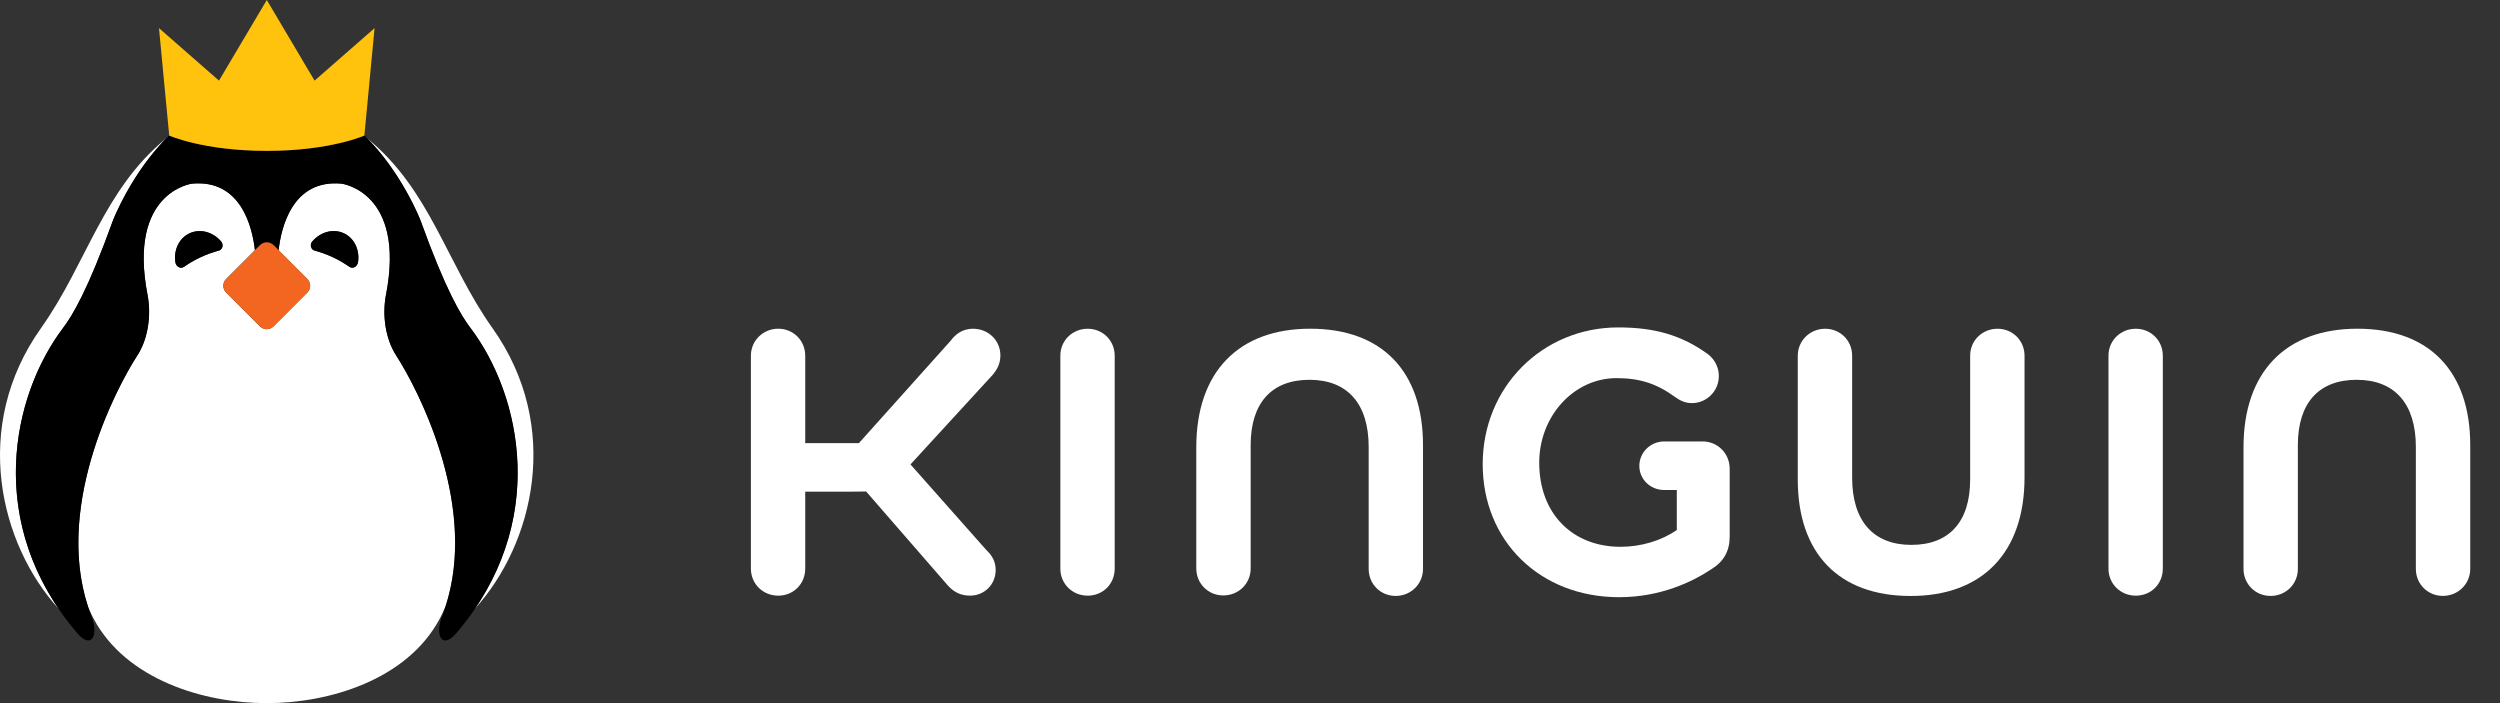 <svg width="64" height="18" viewBox="0 0 64 18" fill="none" xmlns="http://www.w3.org/2000/svg">
    <rect x="0" y="0" width="64" height="18" fill="#333333" stroke="none"/>
    <path d="M25.61 9.098C25.61 8.715 25.302 8.416 24.91 8.416C24.609 8.416 24.441 8.585 24.334 8.726L21.988 11.344H20.614V9.106C20.614 8.719 20.311 8.415 19.923 8.415C19.536 8.415 19.223 8.719 19.223 9.106V14.557C19.223 14.945 19.53 15.249 19.923 15.249C20.316 15.249 20.614 14.945 20.614 14.557V12.587H21.731C21.748 12.587 22.156 12.584 22.173 12.582L24.271 14.995C24.434 15.171 24.608 15.248 24.835 15.248C25.202 15.248 25.489 14.961 25.489 14.594C25.489 14.395 25.412 14.231 25.254 14.085L23.308 11.889L25.426 9.581C25.515 9.466 25.61 9.324 25.61 9.097V9.098Z" fill="white"/>
    <path d="M27.845 8.416C27.452 8.416 27.145 8.719 27.145 9.106V14.558C27.145 14.945 27.452 15.249 27.845 15.249C28.238 15.249 28.536 14.946 28.536 14.558V9.106C28.536 8.719 28.232 8.416 27.845 8.416Z" fill="white"/>
    <path d="M43.58 11.301H42.603C42.252 11.301 41.967 11.582 41.967 11.927C41.967 12.272 42.252 12.544 42.603 12.544H42.926V13.568C42.532 13.842 42.011 13.998 41.485 13.998C40.26 13.998 39.404 13.154 39.404 11.845C39.404 10.651 40.292 9.68 41.383 9.68C41.979 9.68 42.414 9.821 42.887 10.167C42.995 10.243 43.129 10.32 43.311 10.32C43.692 10.32 44.002 10.01 44.002 9.629C44.002 9.311 43.805 9.128 43.718 9.063C43.053 8.585 42.369 8.382 41.429 8.382C39.482 8.382 37.957 9.911 37.957 11.882C37.957 13.852 39.425 15.288 41.448 15.288C42.514 15.288 43.33 14.893 43.823 14.564C44.131 14.373 44.28 14.101 44.28 13.734V12.001C44.28 11.608 43.973 11.3 43.58 11.3V11.301Z" fill="white"/>
    <path d="M51.137 8.416C50.744 8.416 50.436 8.719 50.436 9.106V12.276C50.436 13.355 49.902 13.949 48.93 13.949C47.959 13.949 47.415 13.338 47.415 12.23V9.106C47.415 8.719 47.111 8.416 46.724 8.416C46.337 8.416 46.023 8.719 46.023 9.106V12.276C46.023 14.17 47.076 15.257 48.912 15.257C50.747 15.257 51.828 14.15 51.828 12.22V9.106C51.828 8.719 51.524 8.416 51.137 8.416Z" fill="white"/>
    <path d="M58.125 15.256C58.518 15.256 58.825 14.952 58.825 14.565V11.396C58.825 10.317 59.36 9.723 60.331 9.723C61.303 9.723 61.846 10.333 61.846 11.442V14.564C61.846 14.951 62.15 15.255 62.537 15.255C62.925 15.255 63.238 14.951 63.238 14.564V11.395C63.238 9.501 62.185 8.415 60.35 8.415C58.514 8.415 57.434 9.521 57.434 11.451V14.564C57.434 14.951 57.737 15.255 58.125 15.255V15.256Z" fill="white"/>
    <path d="M31.316 15.243C31.709 15.243 32.017 14.94 32.017 14.552V11.396C32.017 10.318 32.551 9.723 33.523 9.723C34.494 9.723 35.038 10.334 35.038 11.443V14.565C35.038 14.952 35.342 15.256 35.729 15.256C36.116 15.256 36.429 14.952 36.429 14.565V11.396C36.429 9.502 35.377 8.415 33.541 8.415C31.706 8.415 30.625 9.521 30.625 11.452V14.552C30.625 14.939 30.929 15.243 31.316 15.243V15.243Z" fill="white"/>
    <path d="M54.677 8.416C54.284 8.416 53.977 8.719 53.977 9.106V14.558C53.977 14.945 54.284 15.249 54.677 15.249C55.07 15.249 55.368 14.946 55.368 14.558V9.106C55.368 8.719 55.065 8.416 54.677 8.416Z" fill="white"/>
    <path d="M1.611 8.4C1.859 8.073 2.249 7.426 2.894 5.638C2.894 5.638 3.351 4.461 4.254 3.543C2.639 4.86 2.222 6.748 1.049 8.401C-0.746 10.929 0.003 13.938 1.497 15.581C-0.305 12.93 0.408 9.992 1.611 8.4Z" fill="white"/>
    <path d="M12.045 8.4C11.797 8.073 11.407 7.426 10.762 5.638C10.762 5.638 10.305 4.461 9.402 3.543C11.017 4.86 11.434 6.748 12.608 8.401C14.402 10.929 13.653 13.938 12.159 15.581C13.961 12.93 13.248 9.992 12.045 8.4Z" fill="white"/>
    <path d="M10.141 9.099C9.86 8.667 9.782 8.054 9.88 7.548C10.392 4.907 8.74 4.701 8.74 4.701C7.475 4.586 7.194 5.84 7.131 6.406L7.867 7.143C7.963 7.238 7.963 7.393 7.867 7.488L7 8.355C6.953 8.403 6.89 8.427 6.828 8.427C6.765 8.427 6.703 8.403 6.655 8.355L5.788 7.488C5.693 7.393 5.693 7.238 5.788 7.143L6.525 6.406C6.462 5.84 6.18 4.586 4.915 4.701C4.915 4.701 3.264 4.907 3.775 7.548C3.873 8.054 3.795 8.667 3.515 9.099C2.978 9.924 1.488 12.779 2.187 15.317C2.207 15.391 2.229 15.46 2.242 15.503C2.256 15.547 2.274 15.582 2.287 15.613C2.322 15.692 2.359 15.769 2.399 15.843C3.233 17.402 5.223 18 6.819 18H6.834C8.43 18 10.42 17.402 11.255 15.843C11.298 15.762 11.338 15.679 11.375 15.593C11.386 15.568 11.4 15.539 11.421 15.473C11.433 15.432 11.45 15.376 11.467 15.317C12.166 12.779 10.676 9.924 10.139 9.099H10.141ZM5.604 6.414C5.482 6.448 5.311 6.502 5.137 6.584C4.963 6.665 4.812 6.76 4.708 6.832C4.624 6.891 4.507 6.824 4.49 6.712C4.444 6.403 4.582 6.1 4.853 5.973C5.128 5.845 5.454 5.939 5.662 6.182C5.731 6.264 5.698 6.389 5.604 6.415L5.604 6.414ZM9.166 6.711C9.149 6.824 9.032 6.89 8.948 6.831C8.844 6.759 8.693 6.663 8.519 6.583C8.344 6.501 8.174 6.446 8.052 6.413C7.959 6.388 7.925 6.262 7.995 6.181C8.202 5.938 8.529 5.843 8.804 5.971C9.074 6.097 9.212 6.401 9.167 6.711H9.166V6.711Z" fill="white"/>
    <path d="M12.047 8.4C11.799 8.073 11.409 7.426 10.764 5.638C10.764 5.638 10.281 4.394 9.327 3.467V3.47C9.327 3.47 8.451 3.863 6.829 3.863C5.207 3.863 4.331 3.47 4.331 3.47V3.467C3.377 4.394 2.894 5.638 2.894 5.638C2.249 7.426 1.859 8.073 1.612 8.4C0.312 10.118 -0.416 13.406 1.976 16.207C2.343 16.637 2.534 16.266 2.343 15.777C1.305 13.135 2.947 9.975 3.517 9.099C3.798 8.667 3.876 8.055 3.778 7.549C3.266 4.907 4.918 4.701 4.918 4.701C6.183 4.586 6.464 5.84 6.527 6.406L6.657 6.276C6.753 6.181 6.907 6.181 7.003 6.276L7.133 6.406C7.196 5.84 7.477 4.586 8.742 4.701C8.742 4.701 10.394 4.907 9.882 7.549C9.784 8.054 9.862 8.667 10.143 9.099C10.712 9.975 12.355 13.135 11.317 15.777C11.125 16.266 11.317 16.637 11.684 16.207C14.075 13.406 13.347 10.118 12.048 8.4H12.047Z" fill="black"/>
    <path d="M8.053 2.064L6.83 0L5.606 2.064L4.07 0.72L4.332 3.47C4.332 3.47 5.207 3.862 6.83 3.862C8.452 3.862 9.328 3.47 9.328 3.47L9.589 0.72L8.053 2.064Z" fill="#FFC20D"/>
    <path d="M6.657 6.276L5.79 7.143C5.695 7.238 5.695 7.393 5.79 7.489L6.657 8.356C6.752 8.451 6.907 8.451 7.003 8.356L7.869 7.489C7.965 7.393 7.965 7.238 7.869 7.143L7.003 6.276C6.907 6.181 6.752 6.181 6.657 6.276Z" fill="#F26621"/>
    <path d="M4.851 5.973C5.126 5.845 5.453 5.939 5.66 6.182C5.73 6.263 5.696 6.389 5.603 6.415C5.481 6.448 5.311 6.502 5.136 6.584C4.962 6.665 4.811 6.76 4.707 6.832C4.623 6.891 4.506 6.825 4.489 6.712C4.443 6.402 4.581 6.099 4.852 5.973H4.851Z" fill="black"/>
    <path d="M8.803 5.973C8.528 5.845 8.202 5.939 7.994 6.182C7.924 6.263 7.958 6.389 8.052 6.415C8.174 6.448 8.344 6.502 8.518 6.584C8.692 6.665 8.843 6.76 8.947 6.832C9.031 6.891 9.148 6.825 9.165 6.712C9.211 6.402 9.073 6.099 8.803 5.973H8.803Z" fill="black"/>
</svg>